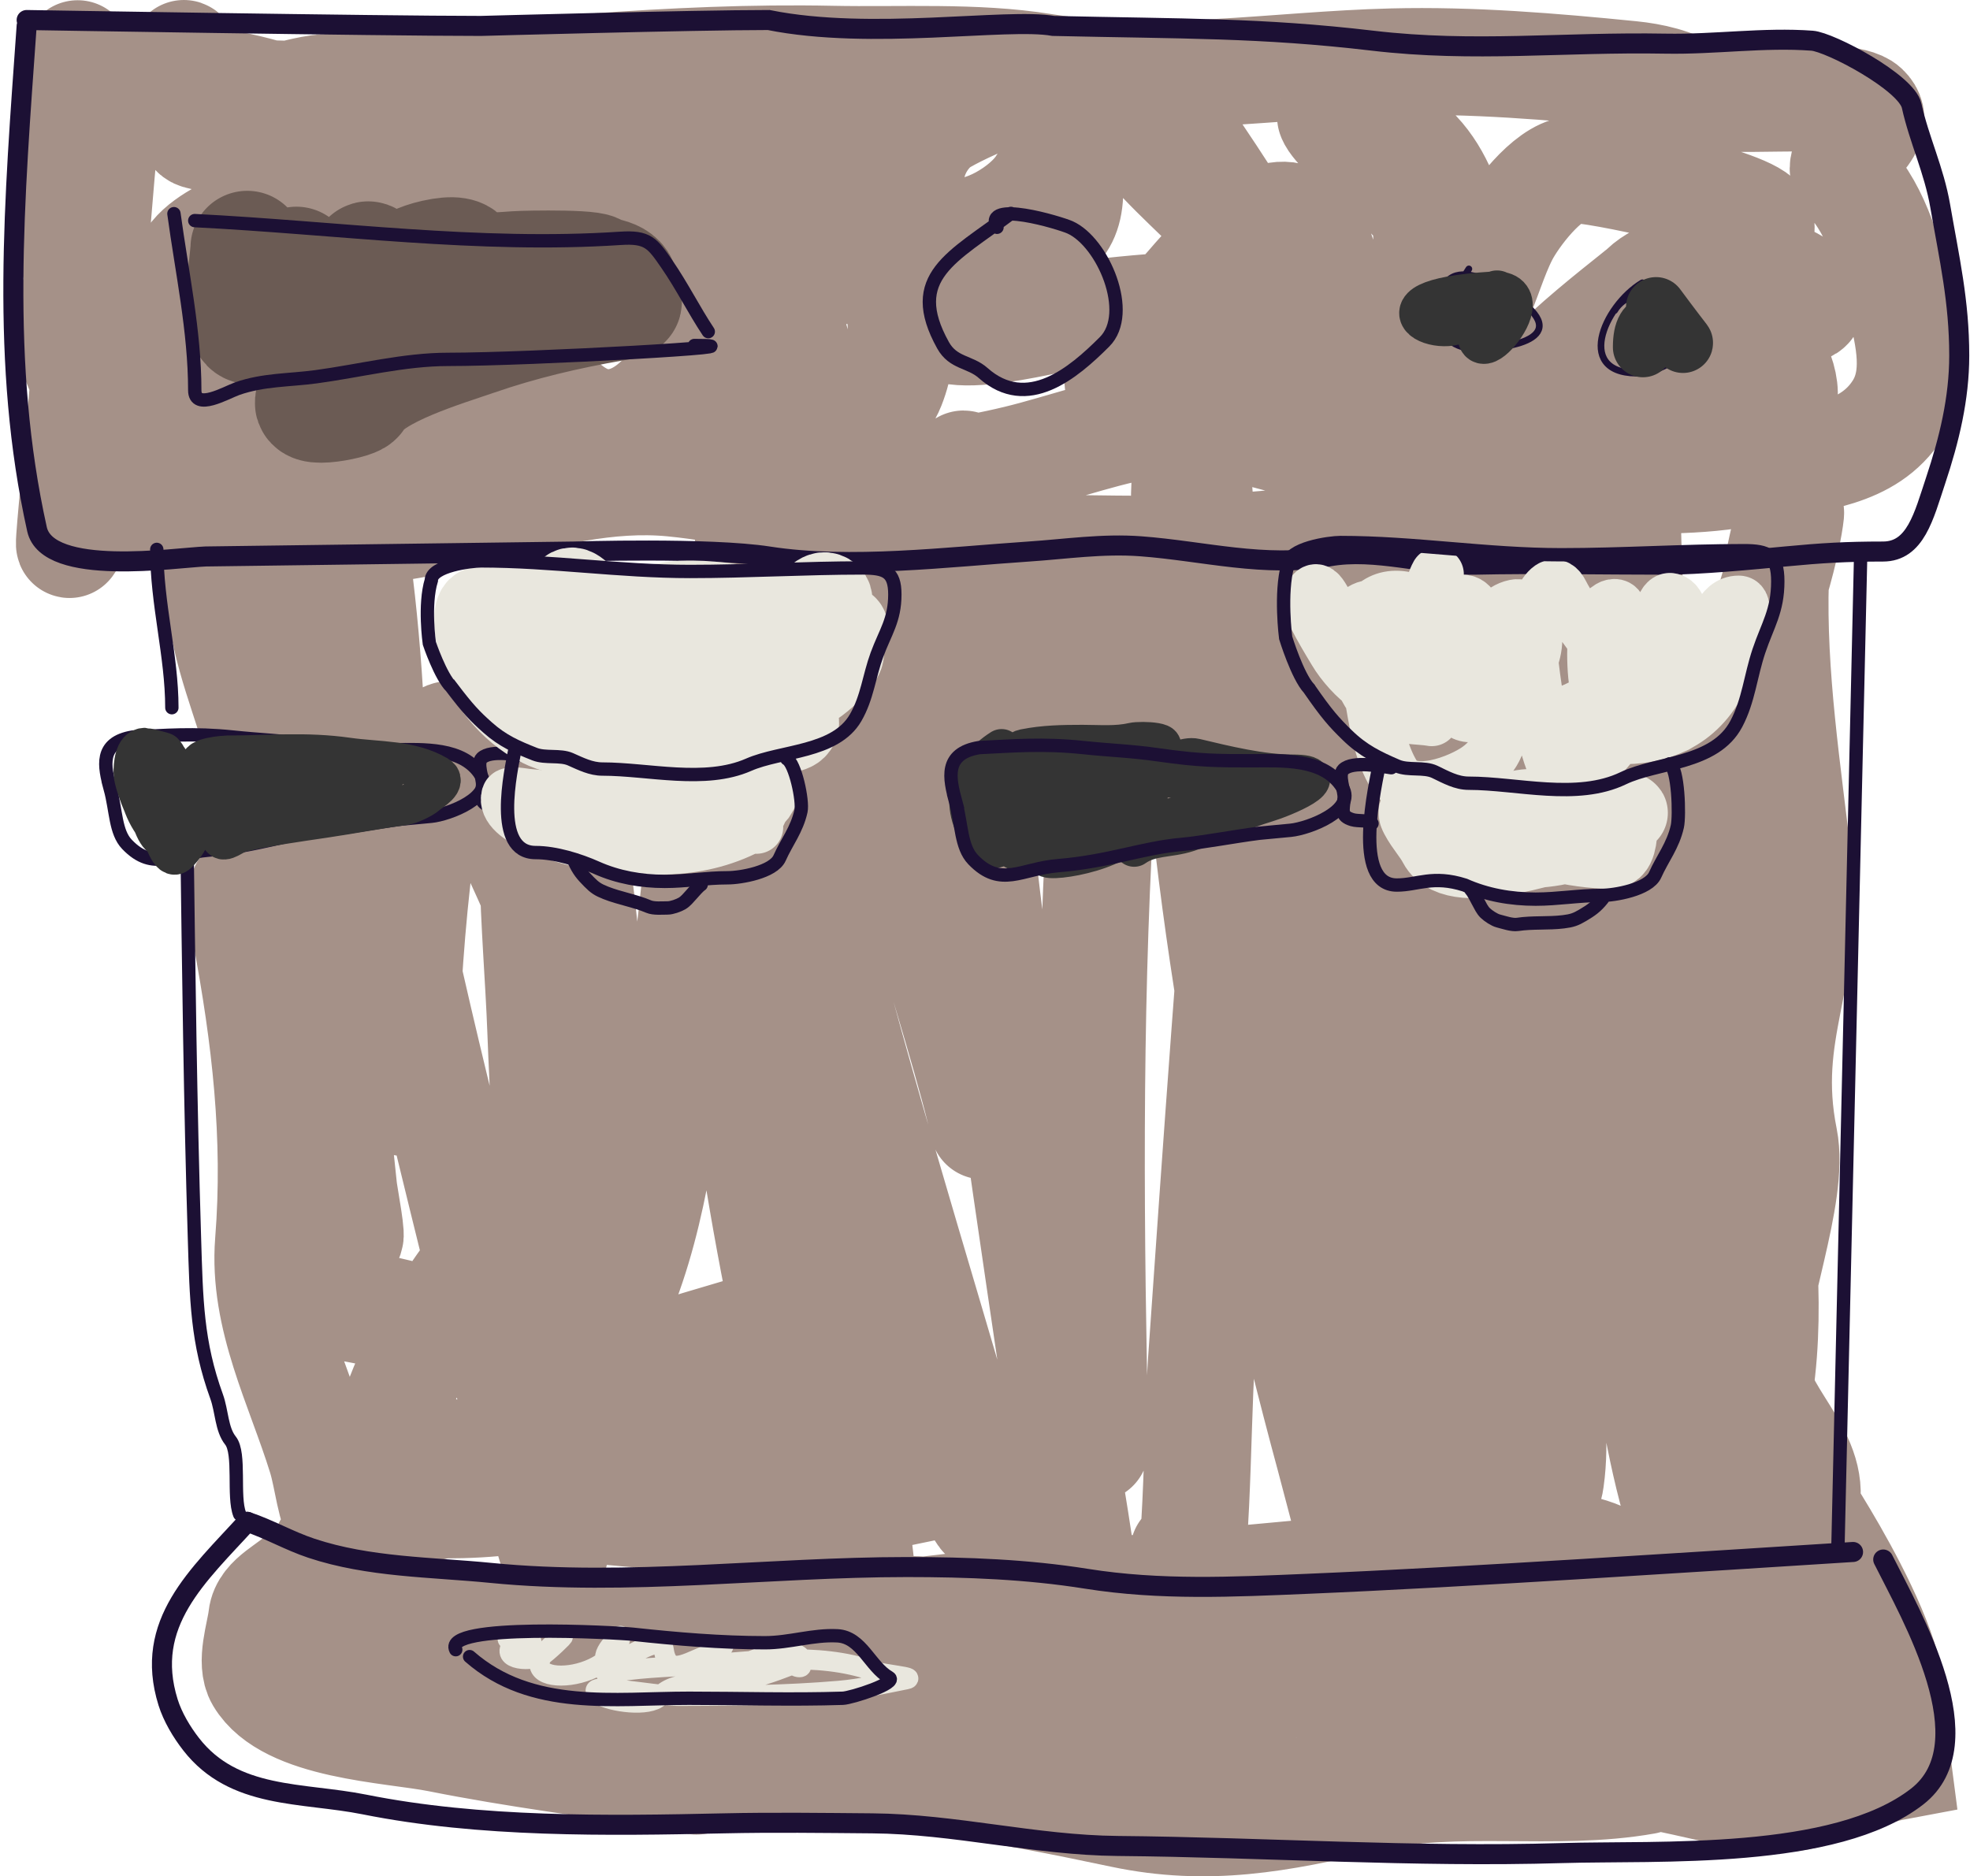 <?xml version="1.0" encoding="UTF-8"?> <svg xmlns="http://www.w3.org/2000/svg" fill="none" height="281" viewBox="0 0 295 281" width="295"><g stroke-linecap="round"><path d="m11.627 8.034c-1.016 13.008-3.087 26.271 1.578 38.793 2.423 6.504 4.118 13.39 6.312 19.965.876 2.624 2.367 5.478 2.367 8.319 0 1.507-2.467-1.9-3.156-3.24-3.232-6.287-5.408-13.191-8.241-19.659-1.479-3.376 1.109-9.994 2.718-13.048 2.001-3.797-3.62 46.204-2.722 42.164.831-3.734 4.902-62.986 5.922-66.552.989-3.457 8.924-2.802 11.178-2.802 7.435 0 14.511 2.554 21.479 4.904 7.312 2.466 15.246 3.178 22.707 5.342 5.012 1.453 9.123 2.364 14.378 2.364 5.14 0 10.291.09 15.43 0 2.449-.043 4.901-.43 7.32-.788.715-.106 1.806-.83 1.534-.613-6.292 5.028-20.476 4.129-27.967 4.378-18.06.601-35.291-2.951-52.734-7.224-3.211-.787.492-10.194-2.148-12.303-.723-.578 5.205 6.39 5.567 6.349 13.989-1.582 27.775 2.852 41.6 1.095 11.39-1.448 22.906-1.216 34.367-1.138 7.759.052 15.472.788 23.233.788 7.438 0-14.832 1.279-22.268 1.401-15.903.26-31.826-.584-47.65-2.145-4.971-.49-10.707-1.987-15.737-1.007-7.376 1.438 4.156-.056 6.005-.219 23.7-2.089 48.083-4.781 71.89-4.291 10.204.21 21.479-.486 31.562 1.138 17.336 2.793 34.928-.311 52.296-.744 11.977-.299 23.92.695 35.814 1.883 3.102.31 6.504 1.069 9.161 2.758 3.277 2.083 22.809-.689 25.907 2.233 3.65 3.443-5.998 7.207-2.586 10.815 4.448 4.704 6.371 12.248 7.846 18.389 1.272 5.293 2.684 11.106-.394 15.937-4.478 7.028-12.706 7.118-20.428 9.02-8.007 1.972-15.992 1.617-24.197 1.576-12.602-.062-25.294-.489-37.611-3.328-8.548-1.97-19.524-6.293-28.405-5.167-6.944.881-14.453 3.69-21.304 5.342-15.206 3.666-29.194 3.888-44.537 1.401-14.989-2.429-32.504-7.593-47.694-4.378-12.964 2.744-25.526 5.751-38.532 7.75-4.069.625-3.861 1.319-5.129-4.291-1.701-7.525-3.371-18.958 1.14-25.92 1.518-2.343 11.776 7.553 14.29 6.962 3.32-.78 1.351-7.51 1.929-4.991 1.373 5.992 3.594 13.223 1.753 19.352-1.159 3.86-4.8.03-5.699-2.014-2.621-5.964-3.634-15.873-2.017-22.155.818-3.177 4.943-5.332 7.715-6.568 2.658-1.185 6.233-2.5 8.548-.044 5.887 6.248 7.005 19.159 9.293 27.015.429 1.475 1.472 4.035.307 5.517-1.608 2.044-2.692-4.553-3.244-7.093-.91-4.191-4.43-22.278 1.973-24.738 3.305-1.27 6.036 3.061 6.707 5.517 1.68 6.152 4.816 29.242 12.186 13.048 1.823-4.006 3.404-8.086 5.348-12.041.688-1.401.51-1.223-.263-.219-1.964 2.551.887 8.47 1.929 10.815 2.002 4.506 6.79 11.44 12.449 11.646 9.566.35 15.44-14.618 17.797-21.629 3.249-9.66-.181-3.244-2.192 1.839-3.633 9.184-.768 23.192 11.31 22.33 5.796-.414 13.501-1.922 15.912-8.012 4.921-12.432-3.967-27.702-9.469-38.398-.072-.14-4.372-9.391-4.865-8.932-3.613 3.36-4.162 10.729-4.34 15.149-.539 13.361 4.628 24.87 7.583 37.523.482 2.06.374 3.556-.526.394-1.739-6.113-3.441-12.222-5.304-18.302-1.586-5.177-2.346-10.128-8.109-11.822-.949-.279-16.219-2.553-15.518-.613 1.761 4.87 17.482 6.024 20.997 6.568 12.707 1.963 25.037 1.541 37.48-1.839 6.594-1.792 9.237-3.857 8.679-10.858-.32-4.018-.864-9.433-2.718-13.135-1.462-2.921-15.566 3.852-17.183 5.254-5.337 4.628-5.69 13.775 2.367 15.675 4.221.996 11.006-3.175 13.238-6.743.298-.476-.358 1.088-.701 1.532-3.78 4.895-9.138 8.369-12.976 13.267-9.253 11.81 12.54 5.686 17.71 4.904 11.152-1.687 22.163-2.04 33.403-2.408 2.685-.088 2.781.027.657 2.627-4.479 5.485-11.516 7.92-18.191 9.501-.488.115-9.444 2.546-8.242-.657 1.88-5.006 7.01-9.623 10.433-13.617 2.759-3.219 5.61-6.296 9.118-8.713 14.48-9.974 12.253 21.065 15.167 27.978 1.441 3.417-3.083-6.755-4.909-9.983-5.705-10.081-11.746-20.001-18.236-29.598-3.396-5.022-4.28-6.789-9.468-8.844-2.612-1.034-3.349-.242-1.842 2.408 3.248 5.708 8.88 10.661 13.502 15.193 2.208 2.166 35.669 32.8 38.926 22.155 1.623-5.306-.542-12.486-1.841-17.601-1.179-4.643-2.742-9.447-6.093-13.004-1.171-1.242-13.234-5.954-13.02-5.385 1.135 3.001 14.378 12.633 14.378 15.762 0 5.636.269 11.424-.789 16.988-.103.543-1.177 3.659.483 3.021 8.092-3.109 8.696-11.507 12.011-17.995 1.451-2.842 6.305-9.397 10.169-9.851 2.628-.309 27.484 4.876 28.143 7.837 1.409 6.335-12.303 4.847-17.534 9.895-1.644 1.586-23.161 17.375-17.754 20.228 5.456 2.879 14.323 1.104 20.033.525 2.462-.249 18.422-.415 18.806-4.378.341-3.524-2.751-8.92-5.962-10.333-3.694-1.626-3.811-.793-3.419-4.116.327-2.777 12.596 3.871 13.37.394.422-1.898-3.233-3.924-4.691-4.247-3.203-.711-2.165 4.311-3.989 6.787-3.997 5.426-10.222 9.069-15.737 12.741-.845.563-2.7 2.912-2.323 1.97.578-1.443 3.414-2.221 4.252-.919 6.705 10.418-15.945 14.905-21.83 16.813-13.527 4.384-26.803 6.713-40.986 6.305-4.6-.133-8.061.534-12.494 1.489-23.027 4.958-45.211 7.452-68.821 8.144-4.991.146-12.43-1.169-17.272.613-.494.182-1.718 1.224-.088.613 11.113-4.162 25.303-2.516 36.778-2.583 21.832-.128 43.765-.524 65.534 1.445 12.279 1.111 8.866 1.067 19.989 2.189 2.278.23 7.181.742 2.279-.919-5.189-1.759-10.256-1.97-15.693-1.795-13.62.439-26.874.326-40.46-1.182-8.231-.913-14.953-1.847-23.058-3.24-3.403-.585-10.685-1.221-14.158-3.284-.383-.227.788-.451 1.227-.525 4.568-.779 9.157-1.596 13.764-2.102 19.227-2.11 38.615-.529 57.863-2.452 1.137-.114 15.51-2.848 6.926-1.095-13.429 2.744-27.871 1.903-41.468 1.883-18.043-.028-38.142-8.049-56.066-9.764-19.202-1.837-37.618 10.038-56.679 6.743-.071-.012-9.476-10.084-5.699-5.473 7.201 8.791 6.157 22.894 7.101 33.364.674 7.475 2.718 14.364 3.945 21.717 1.354 8.112-9.452-13.754-11.967-21.586-1.232-3.837-2.577-7.668-3.463-11.603-.602-2.672-.686-6.023-2.104-8.45-3.229-5.529 3.741 12.269 6.225 18.17 9.772 23.225 10.764 47.976 13.457 72.726.137 1.254 1.497 8.319.789 7.18-3.202-5.153-6.704-10.128-8.285-16.069-1.443-5.422-1.696-11.089-3.156-16.506-1.066-3.955-2.367-6.431-2.367-10.596 0-2.752.242-5.293-.964-7.837-2.119-4.469-.792 5.119-.701 5.604 2.918 15.514 4.669 30.479 3.419 46.236-.898 11.329 4.643 21.714 7.891 32.225 1.026 3.32 1.243 7.548 3.025 10.552 1.492 2.516 8.233-1.494 10.038-2.058 5.659-1.766 10.716-2.475 16.614-1.795 12.124 1.397 24.28 2.818 36.515 2.496 7.34-.194 14.039-2.486 21.173-3.941 6.792-1.385 27.044-5.6 20.12-5.254-14.427.721-28.507 3.26-43.046 3.065-13.701-.184-27.466-1.309-41.031-3.24-1.579-.225-10.755-.892-12.537-3.503-1.022-1.497 1.543-7.071 2.104-8.406 5.458-12.981 16.393-23.103 22.926-35.553 6.668-12.708 2.797-22.115-2.937-34.239-.99-2.094-11.716-27.185-14.071-26.27-3.18 1.235-2.338 6.445-2.893 9.807-1.728 10.459-2.64 21.033-3.2 31.612-.057 1.08-.274 14.724-.482 13.617-5.3-28.234-3.025-57.322-7.671-85.685-1.513-9.238-2.085-2.055-1.753 2.715 1.883 27.11 7.709 53.992 14.071 80.344 5.507 22.81 11.174 45.673 17.227 68.347.165.618.725 2.388.789 1.751.465-4.648.202-9.525.57-14.186 1.813-22.969 4.785-45.818 4.427-68.916-.221-14.272-2.89-27.438-5.962-41.244-.178-.8.401-3.24.175-2.452-4.253 14.867-1.875 33.375-1.315 48.512.376 10.175 1.161 23.601 2.104 33.977.298 3.281.413 11.664 2.674 15.193 1.261 1.968 2.66-.475 3.288-1.533 7.462-12.576 9.539-27.561 11.616-41.77 3.011-20.587 4.785-41.324 7.058-61.998.274-2.498 1.616-9.889.876-7.487-3.592 11.662-1.263 27.801-.438 39.45 2.35 33.179 8.042 66.494 16.921 98.557 1.067 3.856 2.288 8.561 4.12 12.304.348.711.31-1.578.219-2.365-5.42-46.924-11.599-93.792-16.57-140.765-.6-5.678-1.044-22.809-.569-17.12.967 11.594 1.996 22.489 4.515 34.021 6.976 31.945 16.72 63.259 25.906 94.617.656 2.239 3.665 12.334 4.559 16.112.664 2.804-.22 1.702-.964.044-3.876-8.637-6.41-18.177-11.836-26.052-5.347-7.761-16.582-2.098-23.671 0-7.81 2.313-15.758 4.629-23.408 7.444-.775.285-.4.151.088.087 4.538-.591 9.936.34 14.29.876 16.36 2.013 65.081 10.57 48.833 7.794-27.112-4.633-53.987-11.181-81.008-16.376-6.872-1.321-13.719-2.773-20.603-4.028-1.2-.219-4.082-1.105-5.392-.087-1.175.913.292-.613 1.797-.613 12.437 0 25.586 5.899 37.567 8.669 10.022 2.317 20.175 3.785 30.29 5.604 1.631.294 12.079 3.607 11.879 3.678-3.425 1.222-7.211.961-10.827 1.357-7.597.834-15.344 1.524-22.532 4.335-6.432 2.515-10.54 6.214-17.666 6.874-6.67.618-13.199.208-19.858-.131-3.176-.162-1.146 1.034-2.192 2.933-1.326 2.408-3.769 2.858-3.595 6.174.267 5.068.949 5.076-3.989 7.268-.185.082-1.362 4.086-1.14 1.751.082-.854 2.777-8.212 2.192-7.531-1.904 2.22-5.975 3.626-6.312 6.656-.275 2.47-1.819 6.793-.395 9.194 4.272 7.2 19.879 7.614 26.915 9.02 11.516 2.3 23.21 3.779 34.806 5.517 2.162.323 7.132 1.876.701-.307-12.884-4.373-26.284-10.232-39.978-11.252-2.302-.172-18.613-3.275-10.433-5.999 3.198-1.065 4.398-1.139 8.373-.919 14.027.774 27.867 4.243 41.687 6.48 15.355 2.485 30.081 3.24 45.546 3.24 3.734 0-.804 1.084-1.973.963-16.569-1.712-32.899-6.95-49.14-10.464-11.116-2.406-22.397-2.418-33.622-4.072-4.933-.727-9.67-1.669-14.466-2.978-.967-.264-1.917-.595-2.849-.963-.436-.172.941-.164 1.403-.087 31.762 5.287 63.685 8.342 95.649 12.215 4.745.575 12.146 1.517 17.315 1.883 1.545.109 6.016-.724 4.647 0-6.183 3.27-17.55 1.582-23.978 1.182-14.388-.894-28.935-3.351-42.915-6.874-.542-.136-8.793-2.25-4.208-3.59 5.909-1.728 12.051-3.401 18.147-4.291 6.515-.951 13.724.805 20.253 1.051 3.248.122 17.856-1.587 9.468 5.517-7.119 6.028-19.752 6.573-28.493 6.523-6.118-.035-16.501-3.687-22.356-1.007-3.24 1.484-.225 4.237 1.754 5.079 4.805 2.046 9.964 1.411 14.948 2.277 7.622 1.324-1.86 3.757-3.77 4.991-4.217 2.726 11.964.576 12.187.57 17.913-.534 36.148 2.963 53.654 6.655 12.75 2.688 23.567.671 36.515-2.408 13.419-3.192 28.249-.204 41.82-2.627 1.333-.239 11.101-4.585 5.873-3.766-30.533 4.784-61.376 2.177-92.054.438-8.705-.494-19.374.297-28.011-1.62-4.536-1.007 8.961-2.527 13.545-3.284 18.852-3.113 37.885-5.07 56.811-7.662 6.882-.942 19.021-.81 25.074-5.385 5.222-3.948-13.124-.06-19.638.613-20.754 2.142-41.607 3.381-62.422 1.401-7.964-.758-31.567-2.655-23.672-3.941 32.031-5.216 64.628-6.329 96.789-10.464 8.486-1.091 17.971-3.982 25.469 2.758 2.668 2.399-3.486 4.519-4.778 5.079-10.143 4.394-21.032 7.061-31.737 9.676-7.733 1.89-2.772.64-8.592 2.014-2.46.581-1.557.553.175.57 9.593.089 19.221.031 28.8-.482 5.583-.299 10.364.01 14.51-3.634 2.573-2.262 6.224-2.456 8.767-4.554 2.481-2.047 6.883-2.227 9.03.175 4.79 5.359-3.85 15.194-8.679 17.076-7.08 2.76-30.323-1.566-22.795-.525 6.728.93 12.771 3.702 19.419 4.947 5.351 1.002 10.615 2.517 16 3.197 6.643.839 13.223-3.581 19.902-4.817-1.359-10.333 1.003-3.118.044-3.94m0 0c-1.819-1.557.814 2.26 0 0zm0 0c-2.127-5.899-5.626-11.756-8.724-17.207-2.299-4.047-7.59-4.788-10.476-.175-4.739 7.573 6.393 19.683 14.29 17.951 12.052-2.642-6.325-31.436-9.03-35.728-5.932-9.41-12.825-18.064-19.156-27.189-3.204-4.618-6.569-9.955-6.751-15.763-.02-.626.025-3.99-.044-3.546-.827 5.373.257 11.025 1.008 16.331 1.497 10.571 2.957 21.407 6.05 31.656.739 2.45 1.672 5.695 3.857 7.312 2.921 2.161 6.701-15.758 6.926-17.251 1.507-9.972-.264-19.742-2.016-29.554-1.325-7.418-4.32-16.66-1.973-24.213.51-1.638.765-1.704.219 0-3.415 10.661-2.159 24.006-2.06 34.984.074 8.236.265 16.578 2.06 24.65.34 1.526.64-.197 1.053-1.051 5.493-11.366 5.432-26.545 4.164-38.792-.503-4.858-2.131-9.481-2.499-14.361-.55-7.305-.175-14.751-.175-22.068 0-13.657-.454-27.361.614-40.981.743-9.485 4.747-17.65 6.312-26.884 1.186-7.002-1.976 6.808-2.016 8.056-.456 14.246 1.841 28.756 3.463 42.864 1.91 16.622-5.435 24.527-2.148 40.938 1.695 8.466-5.003 24.409-4.652 33.082.335 8.287 9.59 13.898 7.902 21.998-.96 4.608 7.386 13.179 7.051 17.864-.045.629.035 1.865-.789.482-3.694-6.199-5.964-14.37-8.197-21.06-16.122-48.309-24.399-100.283-24.899-151.23-.002-.242.863-4.997.658-4.072-.257 1.151-1.548 2.635-1.973 3.634-3.476 8.172-5.392 17.145-6.882 25.832-6.04 35.209-4.909 70.778-3.551 106.307.232 6.068 1.211 12.203.351 18.214-1.01 7.062-2.528-14.072-2.981-21.191-2.066-32.481.452-64.87 3.507-97.201.744-7.872 2.239-22.684 3.244-30.999.433-3.583 1.628-14.228 2.016-10.639.372 3.44.132 6.918.219 10.377.494 19.657 1.673 39.261 3.463 58.845 2.489 27.224 6.113 54.33 9.25 81.482.195 1.695.601 2.878-.351 1.051-3.134-6.011-5.72-12.424-8.022-18.783-6.784-18.738-12.494-38.379-17.008-57.795-.35-1.506-.467-6.044-.877-4.554-2.674 9.729-2.738 24.771-3.682 34.02-3.466 33.943-1.268 13.404-4.252 44.573-2.207 23.049-2.65 5.139-3.2-3.81-2.508-40.802-.858-81.163 1.709-121.894.168-2.651.508-10.598.132-7.969-2.022 14.136-1.607 29.185-1.052 43.346.774 19.757 2.756 40.405 4.12 60.072 1.79 25.791 4.831 52.736 2.543 78.636-.312 3.533-.314 10.359-4.471 5.079-9.305-11.819-13.759-32.532-17.447-46.149-11.23-41.463-19.149-84.359-21.041-127.323-.316-7.175-1.392-16.869.088-24.256.685-3.423 1.412 6.855 1.709 10.333m23.321 24.562c1.742-7.286-.931 14.973-.745 22.461.815 32.896 4.942 65.493 6.969 98.295.092 1.488.295 5.866-.219 4.466-2.19-5.967-3.086-13.626-4.559-19.659-7.477-30.63-15.278-61.115-16.526-92.778-.411-10.433-.044-8.114.176-15.675.078-2.691-.779 5.33-1.009 8.012-2.776 32.382-5.071 64.822-7.32 97.244-.662 9.549-.715 37.961-2.674 28.591m-6.795-118.873c.277-8.471 1.149-18.033-.657-26.49-2.418-11.322-4.336 22.813-4.997 34.371-1.828 31.942-1.5 63.556-.789 95.492m-18.981-144.53c-.176-1.23-.676-4.955-1.184-1.313-1.559 11.185-.159 23.769.877 34.808 3.607 38.446 9.698 76.814 15.255 115.021.665 4.571 1.52 9.116 2.06 13.704.37 3.141-2.238-5.919-3.2-8.932m-11.573-57.006c-2.56-12.238-18.47-60.985-20.602-72.069-.562-2.92-1.155-10.043-2.981-13.135-.264-.448-.886.712-.965 1.226-1.289 8.405.428 18.294 1.754 26.402m41.337-2.525c4.807-8.151 4.58-11.06 8.635-17.266.488-.747 1.856-2.555.965-2.496-7.948.529-17.566 5.467-24.811 8.144-9.529 3.521-38.174 13.822-28.406 11.034 3.717-1.061 7-3.331 10.696-4.51 6.161-1.964 20.838-6.229 24.724 1.533" stroke="#a59188" stroke-width="16"></path><g stroke="#1c1034"><path d="m3.991 3.885c-1.841 26.043-3.972 50.52 1.55 75.371 1.6 7.198 20.817 4.254 25.251 4.083l55.153-.738s20.269-.643 29.163.738c12.218 1.896 26.916.064 38.94-.738 5.521-.368 11.023-1.212 16.766-.787 9.367.694 18.615 3.262 28.173 1.524 7.019-1.276 14.663 1.396 21.851 1.233 9.126-.207 19.39 0 28.586 0 4.975 0 13.026-.766 17.928-1.233 5.461-.52 9.13-.738 14.619-.738 4.88 0 6.118-5.345 7.876-10.62 2.042-6.126 3.54-12.297 3.54-18.733 0-8.153-1.48-14.494-2.852-22.42-.925-5.347-3.136-9.859-4.277-14.996-.776-3.491-12.212-9.536-14.905-9.735-7.271-.539-14.496.577-21.929.442-15.478-.281-28.66 1.346-43.856-.442-16.806-1.977-28.39-1.77-47.844-2.213-6.936-1.239-27.245 2.213-42.616-.885-11.209 0-43.104.885-43.104.885-15.405 0-68.013-.885-68.013-.885" stroke-width="3"></path><path d="m16.509 118.114c-.89-3.308-1.716-6.897 3.389-7.732 4.846-.234 9.125-.611 14.966 0 4.172.437 6.675.461 10.846 1.057 5.84.834 8.344.834 13.349.834h.002c4.172.001 10.33-.427 12.945 3.821 2.028 3.295-4.82 5.903-7.426 6.156-1.505.146-4.506.425-4.506.425-3.516.445-8.288 1.355-11.095 1.598-5.623.487-10.437 2.458-17.783 3.054-5.247.426-8.211 3.271-12.178-.869-1.759-1.835-1.618-5.036-2.509-8.344z" stroke-width="2"></path><path d="m79.03 113.271c-1.327-.181-5.526-1.04-6.881.264-.805.775.182 3.01.11 4.057-.123 1.786-.584 2.597 1.166 3.133.867.266 2.391.009 2.835.553" stroke-width="2"></path><path d="m23.477 82.279c0 8.236 2.258 15.944 2.258 23.708" stroke-width="2"></path><path d="m27.988 125.179c.268 20.071.506 40.148 1.129 60.211.287 9.258.359 15.616 3.324 23.771.787 2.165.726 4.906 2.07 6.585 1.53 1.913.329 8.411 1.38 11.039" stroke-width="2"></path><path d="m278.621 83.408-3.387 147.893" stroke-width="2"></path><path d="m277.487 232.43c-22.857 1.43-57.779 3.765-81.661 4.766-11.23.472-22.073 1.008-33.116-.752-8.915-1.421-17.897-1.756-26.907-1.756-20.604 0-41.741 2.906-62.281.878-8.964-.886-18.291-.829-26.907-3.701-3.312-1.104-6.343-2.867-9.596-3.951" stroke-width="3"></path><path d="m37.023 227.914c-7.315 8.037-15.567 15.152-11.854 27.032.689 2.205 2.035 4.454 3.45 6.272 6.434 8.272 16.615 7.161 25.966 9.032 17.31 3.462 36.336 3.21 53.813 2.822 7.389-.164 14.814-.06 22.203 0 12.409.1 24.387 3.276 36.754 3.387 22.198.2 44.353 1.729 66.545 1.066 14.482-.432 40.861 1.12 53.187-8.467 10.279-7.995-.888-27.114-5.081-35.499" stroke-width="3"></path><path d="m151.378 31.961c-8.732 6.571-15.871 9.465-10.161 19.744 1.528 2.75 4.02 2.393 6.004 4.157 6.608 5.874 13.517-.007 18.185-4.676 4.296-4.296-.235-14.941-5.195-17.146-1.432-.636-13-4.177-10.911 0" stroke-width="2"></path><path d="m219.957 40.274c-1.859 3.051-7.107 9.72-1.039 11.662 2.217.709 14.712.053 10.854-4.907-2.44-3.136-13.971-10.628-13.971-1.559"></path><path d="m245.938 42.352c-5.842 3.505-10.384 14.086 0 13.509 2.516-.14 8.943-3.659 8.255-6.754-1.209-5.443-9.74-7.051-12.412-2.598"></path></g><path d="m224.173 44c-8.077 15.903 7.489-.335-.511.161-21.264 1.319-4.082 7.561-4.082 1.776" stroke="#343434" stroke-width="7"></path><path d="m247.988 46c10.111 13.674-1.965-4.411-1.965 6" stroke="#343434" stroke-width="9"></path><path d="m76.023 245.493c6.454 1.313 2.359-.743 1.299.191-3.153 2.78 1.773 3.35 3.801 2.291.667-.348 3.724-3.273 3.08-2.816-10.838 7.678 7.423 7.797 8.758-.143.047-.281-3.815 3.275-1.732 3.866 1.612.456 7.798-4.488 8.132-2.005.541 4.023 2.888 2.516 6.111 1.145 6.748-2.868-.753-1.142 1.059.43 2.074 1.8 7.387.309 9.142-1.432 1.063-1.054 5.393 2.295 4.331 1.241-1.983-1.966-1.897 1.432-.289 1.432.702 0-.158-.745-1.347-.286-2.656 1.024-5.323 1.954-8.132 2.481-3.764.706-8.738-.716-11.501 2.196-1.538 1.62-7.286.814-8.95-.287-3.284-2.171 7.891.191 11.837.191 7.977 0 16.01-.09 23.963-.763 3.348-.284 6.81-1.065 10.105-1.719 1.656-.328-3.316-.683-4.908-1.24-8.504-2.977-17.922-1.399-26.754-.859-4.43.27-8.918.375-13.28 1.24" stroke="#e9e7de" stroke-width="3"></path><path d="m77.916 89.391c.128 2.201 2.68 9.968.794 5.362-.602-1.47-2.862-2.566-4.369-2.905-5.59-1.258-1.221 6.792-.397 8.356 1.396 2.651 6.903 7.756 6.311 1.162-.565-6.291-2.31-8.03-7.502-10.367-3.716-1.672-.493 9.212.397 10.635 2.618 4.186 6.977 7.955 12.003 8.491 2.673.284 7.061 1.362 7.061-2.324 0-3.992-1.429-7.743-2.559-11.529-.716-2.398-1.067-6.777-3.398-8.088-1.57-.883-1.954 1.633-1.986 2.815-.072 2.715 1.306 17.606 5.163 17.606 2.626 0 7.329-14.336 4.766-16.355-1.985-1.563-.595 1.985-.397 2.502 1.39 3.643 1.471 8.126 3.575 11.439.949 1.495 2.696 2.092 4.104.983 4.695-3.698 6.253-5.429 4.633-11.26-4.558-16.412-11.005 18.476-3.883 15.148 4.058-1.897 9.154-15.198 4.678-18.723-3.789-2.983-4.251 8.439-3.884 9.473 1.528 4.299 7.468 8.241 10.635 2.502.862-1.56-.112-11.853-.794-11.528-4.247 2.024-3.214 10.424-.618 13.316 2.242 2.497 6.696-.738 8.385-2.234 3.3-2.924 3.245-6.811 3.354-10.903.033-1.243 1.584-3.606-.177-4.2-1.318-.445-2.658 1.765-3.398 2.681-2.756 3.412-3.159 8.489-1.191 11.976.906 1.605 7.149-3.861 7.149-5.586 0-3.928 2.497-4.424-2.427-4.424-5.017 0-9.818-2.39-14.784-3.039-3.223-.421-7.79-.796-10.944.268-1.95.658-2.741 2.4-4.413 3.396-6.431 3.83 2.854 12.987 6.884 14.657 4.013 1.662 8.192 1.608 12.445 1.608 1.315 0 4.992-.337 5.913-.983 1.21-.848.483-2.675-1.015-1.832-1.569.883-3.305 1.582-4.986 2.19-5.966 2.157-10.701 5.009-16.858 2.055-2.185-1.048-7.436-1.558-4.766-2.234" stroke="#e9e7de" stroke-width="12"></path><path d="m70.322 248.103c9.31 8.147 21.753 6.235 32.849 6.235 7.665 0 15.372.247 23.034 0 1.273-.041 8.357-2.301 6.928-3.117-2.866-1.638-4.113-6.044-7.736-6.235-3.646-.192-7.152 1.039-10.853 1.039-6.56 0-13.226-.565-19.744-1.27-2.226-.241-28.582-1.742-26.556 2.309" stroke="#1c1034" stroke-width="2"></path><path d="m99.168 123.865c-2.368.075-6.66-.435-8.8 1.193-.941.715 2.182 1.194 3.354 1.104 4.405-.337 8.683-.76 12.198-3.137 1.52-1.028 2.484-2.108 4.226-2.739 3.647-1.321-5.781.036-5.881.044-8.877.733-16.597-.389-25.311-1.193-.593-.055-2.716-.493-2.875.044-1.063 3.596 9.038 6.391 10.761 6.672 8.809 1.436 17.243 2.22 25.311-1.988 1.653-.862 2.142-4.114 3.485-5.567 1.018-1.101-.394 1.176-.61 1.59-.757 1.451-2.764 1.093-4.095 1.767-4.589 2.327 1.506.491 2.353 2.21" stroke="#e9e7de" stroke-width="8"></path><path d="m67.609 102.923c-1.663-1.645-3.317-6.582-3.317-6.582s-.826-5.759.3-9.435c0-2.163 5.928-2.906 7.445-2.906 10.542 0 20.721 1.585 31.293 1.585 8.651 0 17.221-.528 25.865-.528 3.385 0 4.805.562 4.805 3.963 0 3.849-1.447 5.685-2.67 9.012-1.205 3.282-1.452 6.42-3.203 9.453-3.042 5.269-11.173 4.914-16.017 7.045-6.537 2.875-15.033.646-21.89.646-1.73 0-3.233-.776-4.805-1.468-1.531-.673-3.752-.135-5.339-.763-2.706-1.071-4.792-1.973-7.059-3.992-1.902-1.694-2.914-2.739-5.407-6.03z" stroke="#1c1034" stroke-width="2"></path><path d="m77.163 112c-.686 3.532-3.43 15.683 3.047 15.683 2.976 0 6.524 1.113 9.134 2.279 3.169 1.414 6.615 2.038 10.209 2.038 3.176 0 6.155-.539 9.403-.539 1.951 0 6.85-.842 7.791-2.969 1.045-2.361 2.577-4.227 3.194-7.015.34-1.533-.876-7.201-2.119-7.825" stroke="#1c1034" stroke-width="2"></path><path d="m86 129c.637 1.409 1.199 2.047 2.211 3.074.86.872 1.343 1.187 2.521 1.652 2.075.818 4.358 1.174 6.406 2.049.761.325 2.037.203 2.857.203.591 0 1.61-.364 2.13-.665.56-.325.972-.868 1.401-1.329.415-.445.984-1.164 1.474-1.495" stroke="#1c1034" stroke-width="2"></path><path d="m20.576 114.3c.905 1.808.197 4.426.96 6.389.581 1.496 1.402 2.81 2.495 3.962.554.584 1.413 4.275 2.559 3.13 3.526-3.521 2.329-6.73.352-10.35-.44-.805-1.995-5.801-3.167-3.961-1.578 2.476-1.869 6.609-1.024 9.328.71 2.284 2.115 4.251 2.399.415.17-2.288 1.175-8.666-.672-10.51-.075-.075-2.596-.703-2.751-.703-1.618 0-1.727 2.631-1.727 3.738 0 1.789 3.074 9.488 4.894 9.488 2.818 0 5.097-1.064 7.197-2.875 2.667-2.3 8.687-1.336 12.059-1.757 1.12-.14 7.69-1.878 7.389-2.141-1.077-.941-10.069 3.016-11.356 3.578-1.909.834-4.114.882-5.534 2.3-.2.2-1.663.703-1.535 1.086.314.941 1.912-.539 2.879-.766 4.146-.976 8.394-1.548 12.603-2.173 4.037-.599 7.928-1.356 11.899-1.884.9-.12 2.762-1.001 3.391-1.566.618-.555 3.195-1.937 1.599-2.875-4.013-2.357-8.893-2.04-13.403-2.683-6.319-.902-11.781-.32-18.073-.32-.25 0-4.705.303-3.87 1.47.578.808 1.524.945 2.431 1.15 4.663 1.051 9.592 1.35 14.363 1.405 3.185.037 6.535-.495 9.628-1.182 3.347-.742.84-1.291-1.119-1.693-7.066-1.45-15.851.766-22.519 3.163-.182.066-3.372 1.188-3.263 1.406.221.442 5.516 1.584 6.206 1.757 2.805.7 5.768.715 8.637.447 1.379-.129 6.374-.534 7.165-1.917.723-1.264 2.879-1.326 2.879.319" stroke="#343434" stroke-width="6"></path><path d="m149.985 112.188c-4.927 3.125-6.444 8.495-2.874 13.212.484.639 2.015 2.446 2.406 1.13 1.821-6.125 2.311-7.459-1.07-12.293-.627-.897-.613 15.355 4.412 10.527 1.229-1.181 2.784-4.392 1.804-6.076-.712-1.223-2.272-1.232-2.272-3.003 0-1.312-.505-3.193 1.002-3.497 2.93-.59 5.757-.635 8.723-.635 2.488 0 5.045.242 7.485-.318 1.373-.316 6.725.023 2.975 1.095-3.721 1.063-7.47 2.013-11.162 3.179-2.168.684-5.17 1.079-7.085 2.402-.938.648 5.263 1.098 5.748 1.13 3.774.25 7.599-.164 11.362.142 2.097.17-4.046 1.212-6.082 1.766-4.316 1.173-8.182 3.048-12.398 4.486-.69.235-1.649.65-1.103 1.66.679 1.256 7.527-.463 8.555-.6 1.97-.264 5.509-.113 7.286-1.307.177-.12 1.602-1.657 1.136-.813-2.003 3.63-15.052 5.235-11.496 3.356 5.733-3.03 12.507-3.976 18.714-5.334 4.921-1.076 9.801-1.83 14.504-3.25 6.236-1.883-12.798-2.3-19.249-3.002-2.166-.236-8.365 2.496-6.35 1.625 2.88-1.246 6.106-1.951 9.09-2.897 1.303-.413 3.539-1.608 4.946-1.272 4.48 1.07 9.946 2.402 14.57 2.402 6.816 0-1.48 3.421-3.876 4.133-4.047 1.204-7.832 3.14-11.83 4.451-2.878.944-5.557.489-8.021 2.226" stroke="#343434" stroke-width="6"></path><path d="m215.203 86c-1.918 3.372-2.804 15.651-1.165 12.082 1.28-2.787-.57-7.675-3.136-8.352-8.716-2.3-9.94 11.631-4.256 16.074 4.614 3.607 3.801-6.272 2.912-8.877-.766-2.244-1.551-5.314-3.853-5.989-1.424-.418-3.766 1.441-2.957 3.204 3.049 6.638 2.308 15.839 6.004 21.906 2.423 3.978 9.96.951 12.588-.946 5.59-4.034 3.087-10.197 1.3-15.864-1.014-3.213-.877-11.148-5.018-8.72-4.379 2.567-2.568 8.608-.986 12.817 1.483 3.944 3.198 4.756 6.362 2.837 3.523-2.137 8.039-7.205 6.72-12.397-.391-1.538-1.315-3.325-2.867-2.994-4.483.956-4.442 7.422-3.091 11.295 2.279 6.532 5.407 6.806 11.155 4.517 11.961-4.763 2.483-10.841-.986-17.755-1.998-3.983-4.731 4.466-4.838 5.883-.216 2.857 2.378 23.898 6.003 22.063 3.649-1.848 7.845-6.036 8.96-10.611 1.278-5.245-.848-9.462-1.434-14.499-.117-1.012-.853-1.181-1.612-.735-2.059 1.207-2.33 4.672-2.33 6.987 0 9.033 3.083 14.605 9.587 7.827 3.382-3.525 5.247-5.779 4.032-11.032-.32-1.386-.482-4.486-2.016-4.885-2.907-.757-1.919 13.618-1.568 15.444 2.004 10.406 6.816-4.947 7.437-8.668.404-2.423 1.362-6.409 4.211-6.409 2.443 0-2.837 11.934-3.225 12.607-3.656 6.328-9.908 8.052-16.039 7.564-6.03-.479-12.406-2.405-18.278-4.044-3.542-.989-5.716-4.158-9.274-5.201-1.946-.57-3.696-1.651-5.421-2.837-1.492-1.026-3.179-.483-4.614-1.418-2.015-1.313-2.323-3.598-4.032-5.201-1.104-1.035-2.165-5.281-3.45-1.891-.354.935 3.248 6.75 3.853 7.775 1.116 1.89 3.134 4.143 4.839 5.253 1.26.821 1.706 2.449 2.822 3.467 1.451 1.323 5.147 1.137 6.854 1.471" stroke="#e9e7de" stroke-width="8"></path><path d="m220.827 120.402c3.867 0 8.231 4.476 12.074 5.577 2.296.658 5.896 1.135 8.318 1.135.906 0 1.002-2.766.983-3.404-.035-1.236-3.644-1.465-4.382-1.607-4.077-.783-10.813-2.278-14.175 1.277-2.132 2.253-5.098-.095-7.11 1.323-1.251.881 5.003 3.36 5.276 3.356 3.51-.048 7.372-.696 10.106-3.214.821-.756 1.407-1.821 2.594-1.891 1.451-.085 2.89-.271 2.459 1.324-.719 2.663-7.343 2.679-9.659 2.883-5.007.441-10.36 1.118-13.281-3.734-.425-.707-2.128-2.635-1.43-1.324.866 1.629 1.957 2.704 2.772 4.254 2.783 5.296 18.638-.659 23.074-1.701 1.711-.402 2.191-2.327 4.114-2.553.542-.063 1.991-.791.626 0-3.757 2.178-8.571 2.531-12.7 3.404" stroke="#e9e7de" stroke-width="12"></path><path d="m143.098 120.03c-.929-3.452-1.791-7.198 3.537-8.069 5.057-.243 9.523-.638 15.618.001 4.353.455 6.965.481 11.319 1.102 6.094.871 8.707.871 13.93.871h.002c4.353 0 10.78-.447 13.509 3.987 2.116 3.438-5.03 6.16-7.75 6.424-1.571.153-4.702.444-4.702.444-3.669.464-8.65 1.414-11.578 1.668-5.869.507-10.892 2.564-18.558 3.187-5.476.444-8.569 3.413-12.709-.907-1.835-1.915-1.688-5.256-2.618-8.708z" stroke="#1c1034" stroke-width="2"></path><path d="m208.345 114.976c-1.385-.189-5.767-1.086-7.181.275-.84.809.19 3.141.115 4.234-.129 1.864-.61 2.71 1.216 3.27.906.277 2.495.009 2.959.576" stroke="#1c1034" stroke-width="2"></path><path d="m196.03 103.129c-1.758-1.902-3.506-7.61-3.506-7.61s-.874-6.659.317-10.909c0-2.502 6.267-3.36 7.871-3.36 11.145 0 21.905 1.833 33.081 1.833 9.146 0 18.205-.611 27.344-.611 3.579 0 5.08.65 5.08 4.582 0 4.45-1.53 6.574-2.822 10.421-1.275 3.795-1.536 7.423-3.387 10.93-3.216 6.093-11.812 5.683-16.933 8.146-6.91 3.325-15.892.747-23.141.747-1.829 0-3.419-.898-5.08-1.697-1.618-.779-3.967-.156-5.644-.883-2.861-1.238-5.067-2.281-7.463-4.616-2.011-1.959-3.081-3.167-5.717-6.972z" stroke="#1c1034" stroke-width="2"></path><path d="m206.655 113.936c-.714 3.659-4.226 18.612 2.516 18.612 3.096 0 5.395-1.523 10.162 0 3.299 1.466 6.885 2.112 10.625 2.112 3.305 0 6.405-.559 9.786-.559 2.03 0 7.129-.872 8.108-3.076 1.088-2.447 2.683-4.38 3.325-7.269.353-1.589.144-8.714-1.15-9.361" stroke="#1c1034" stroke-width="2"></path><path d="m239.969 134.622c-.981 1.218-1.696 1.699-2.955 2.449-1.068.636-1.626.823-2.908.981-2.26.278-4.613.052-6.86.392-.835.126-2.07-.314-2.883-.52-.586-.148-1.506-.76-1.947-1.185-.475-.458-.748-1.093-1.06-1.652-.301-.539-.687-1.385-1.091-1.832" stroke="#1c1034" stroke-width="2"></path><path d="m37.028 37.077c0 1.728-2.328 15.817 2.053 10.949 2.323-2.581 4.282-4.829 5.246-8.364.509-1.865-2.141 8.958.304 9.656 3.242.926 9.85-6.459 10.189-9.504.393-3.538 1.075 1.871 3.345 4.79 3.722 4.785 18.573-8.825 6.919-6.235-4.729 1.051-6.316 3.532-10.265 5.855-5.496 3.233-5.386 3.255 1.977 1.749 8.746-1.789 19.353.176 27.449-3.422 1.535-.682 3.362-.959 4.79-1.673 2.215-1.108-10.537-.854-11.71-.76-9.835.783-23.738.052-32.695 5.17-10.261 5.863 23.676-1.261 35.28-3.498 2.439-.47 13.23-2.431 13.23 1.445 0 2.305 1.661 1.859-1.217 2.357-7.048 1.22-13.922 2.83-20.682 5.17-4.574 1.583-15.505 4.817-17.792 8.82-.459.803-10.248 2.574-5.474-.608" stroke="#6b5b54" stroke-width="17"></path><path d="m26.047 32c1.178 8.689 3.117 17.628 3.117 26.441 0 3.131 4.709.348 6.35-.231 3.906-1.379 7.762-1.239 11.835-1.79 6.508-.879 13.175-2.598 19.744-2.598 12.316 0 49.206-2.078 36.89-2.078" stroke="#1c1034" stroke-width="2"></path><path d="m29.164 33.039c21.124 1.056 42.601 4.064 63.734 2.656 4.121-.275 4.802.74 6.928 3.81 2.325 3.358 4.087 6.938 6.235 10.161" stroke="#1c1034" stroke-width="2"></path></g></svg> 